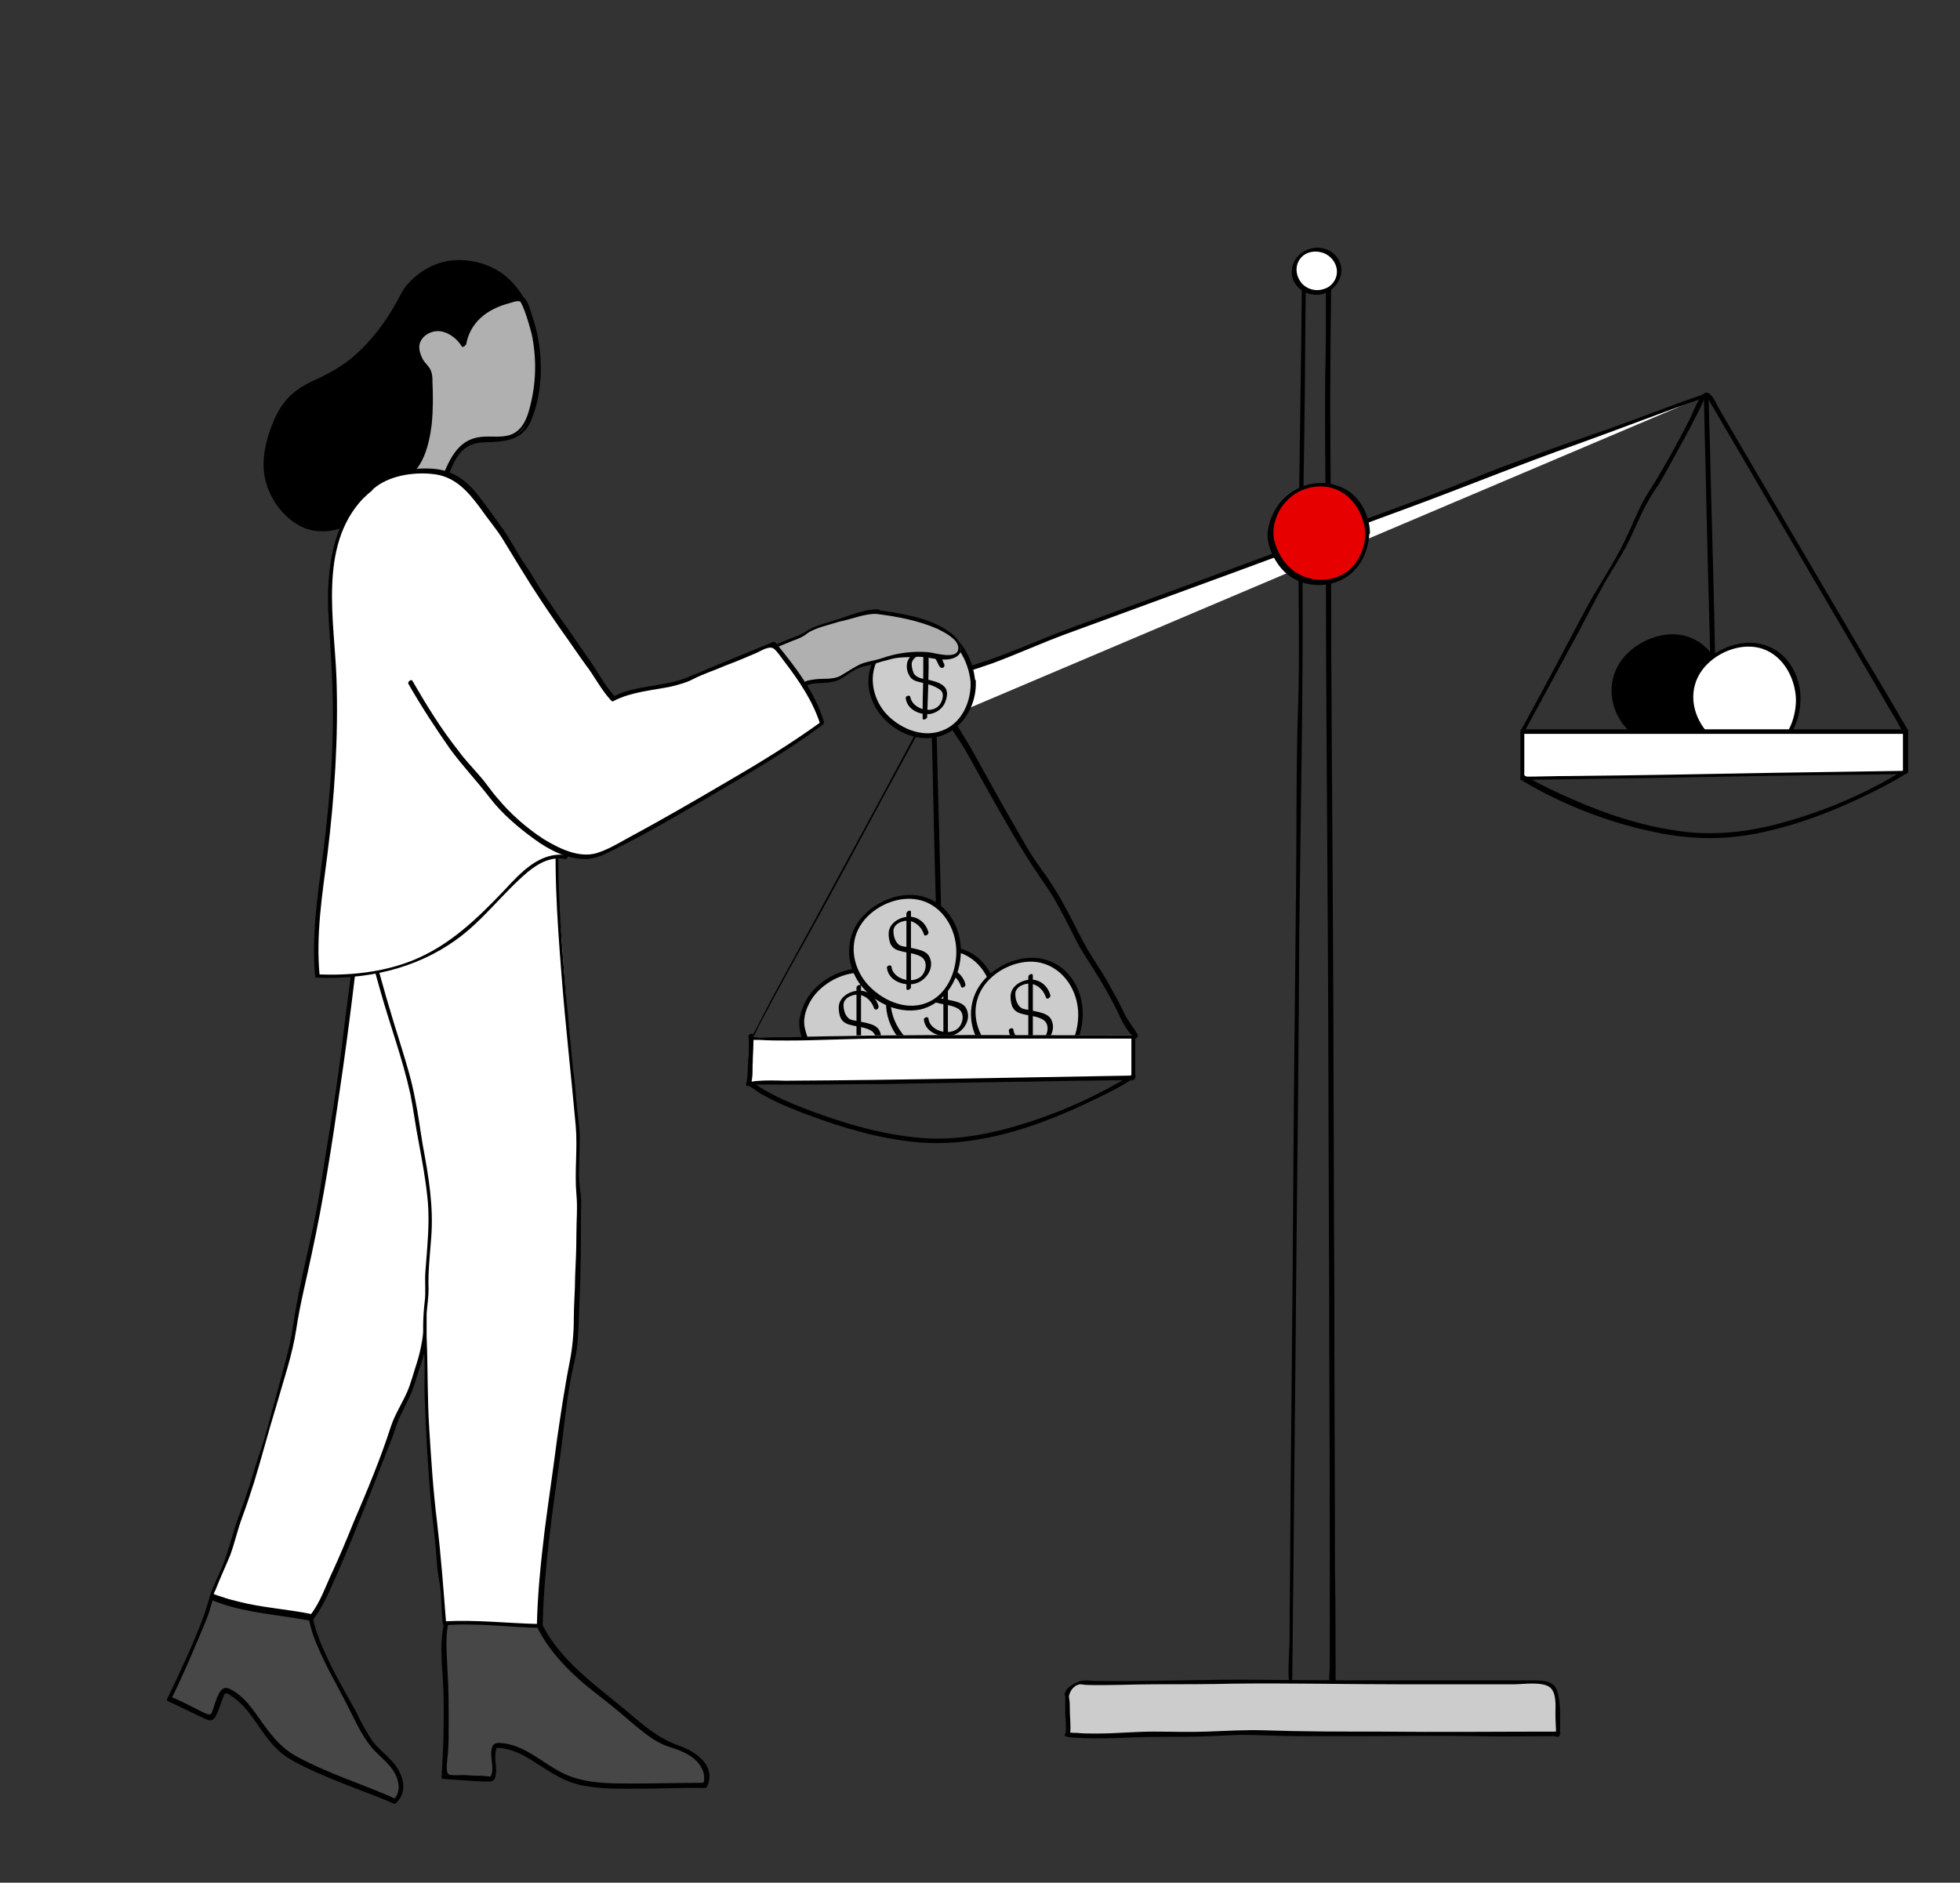 <?xml version="1.0" encoding="utf-8"?>
<!-- Generator: Adobe Illustrator 25.4.1, SVG Export Plug-In . SVG Version: 6.00 Build 0)  -->
<svg version="1.1" id="Layer_3" xmlns="http://www.w3.org/2000/svg" xmlns:xlink="http://www.w3.org/1999/xlink" x="0px" y="0px"
	 viewBox="0 0 302.3 290.4" style="enable-background:new 0 0 302.3 290.4;" xml:space="preserve">
<rect x="0" y="0" width="302.3" height="290.4" fill="#333333" stroke="none"/>
<style type="text/css">
	.st0{fill:#E60000;}
	.st1{fill:#FFFFFF;}
	.st2{fill:#CCCCCC;}
	.st3{fill:#757575;}
	.st4{fill:#2B2B2B;}
	.st5{fill:#B0B0B0;}
	.st6{fill:#474747;}
	.st7{fill:#0F0400;}
	.st8{fill:#8A8984;}
</style>
<g>
	<g>
		<g>
			<g>
				<g>
					<path d="M143.6,108.3c0.1,5.8,0.3,11.7,0.4,17.5c0.2,9.3,0.5,18.5,0.7,27.8c0.1,2.1,0.1,4.3,0.2,6.4c0,0.4,0.7,0.1,0.7-0.2
						c-0.1-5.8-0.3-11.7-0.4-17.5c-0.2-9.3-0.5-18.5-0.7-27.8c-0.1-2.1-0.1-4.3-0.2-6.4C144.3,107.6,143.6,107.9,143.6,108.3
						L143.6,108.3z"/>
				</g>
			</g>
			<g>
				<g>
					<path class="st2" d="M140.2,158.1c0,4.6-2.9,8.8-7.4,8.8s-8.6-4.4-9.1-8.8c0-4.4,3.8-7.8,8.3-8.3
						C136.8,149.2,140.2,153.5,140.2,158.1z"/>
					<g>
						<path d="M139.9,158.2c0,3.2-1.5,6.7-4.6,7.9c-3.4,1.3-7-0.5-9.1-3.2c-1-1.3-1.8-2.9-2.1-4.5c-0.3-1.6,0.4-3.3,1.3-4.6
							c1.9-2.6,5.6-4.3,8.7-3.6C137.8,151,139.8,154.7,139.9,158.2c0,0.4,0.7,0.1,0.7-0.2c0-3.5-1.9-7-5.4-8.2
							c-3.4-1.2-7.5,0.4-9.8,3c-1.1,1.2-1.8,2.8-2.1,4.4c-0.2,1.9,0.6,3.8,1.6,5.4c2.1,3.1,5.9,5.3,9.6,4.3c3.9-1.1,5.9-5.2,6-9
							C140.6,157.5,139.9,157.8,139.9,158.2z"/>
					</g>
				</g>
				<g>
					<g>
						<g>
							<path d="M135.5,155.2c-0.3-1.1-1.1-2-2.2-2.3c-1.5-0.4-3.6,0.5-3.9,2.1c-0.1,0.6,0,1.3,0.2,1.9c0.4,0.9,1.1,1.1,2,1.3
								c0.9,0.2,2,0.3,2.8,0.8c0.9,0.6,0.8,1.8,0.3,2.6c-1.1,1.8-4.7,1-4.9-1.1c-0.1-0.4-0.8-0.1-0.7,0.2c0.2,1.8,2.2,2.7,3.9,2.5
								c1.9-0.2,3.5-2.3,2.7-4.1c-0.3-0.8-1.2-1.1-2-1.3c-0.5-0.1-0.9-0.2-1.4-0.3c-0.5-0.1-1.1-0.1-1.5-0.5c-0.5-0.5-0.7-1.3-0.7-2
								c0-0.7,0.6-1.2,1.2-1.4c1.5-0.6,3,0.4,3.5,1.9C135,156,135.6,155.6,135.5,155.2L135.5,155.2z"/>
						</g>
					</g>
					<g>
						<g>
							<path d="M132.1,152.3c0,3.4,0,6.8,0,10.2c0,0.5,0,1,0,1.4c0,0.4,0.7,0.1,0.7-0.2c0-3.4,0-6.8,0-10.2c0-0.5,0-1,0-1.4
								C132.9,151.7,132.1,152,132.1,152.3L132.1,152.3z"/>
						</g>
					</g>
				</g>
			</g>
			<g>
				<g>
					<path class="st2" d="M153.6,154.7c0,4.6-2.9,8.8-7.4,8.8s-9.1-4.2-9.1-8.8s3.8-7.8,8.3-8.3
						C150.2,145.8,153.6,150.1,153.6,154.7z"/>
					<g>
						<path d="M153.2,154.8c0,3.2-1.5,6.7-4.6,7.9c-3.3,1.3-7.1-0.5-9.3-3.1c-2.2-2.7-2.7-6.4-0.6-9.3c1.9-2.6,5.6-4.2,8.7-3.5
							C151.1,147.6,153.2,151.3,153.2,154.8c0,0.4,0.7,0.1,0.7-0.2c0-3.5-2-7.1-5.5-8.2c-3.3-1.1-7.3,0.4-9.6,2.9
							c-2.6,2.8-2.8,6.8-0.8,10c2,3.1,6,5.2,9.7,4.4c4-1,6.2-5.1,6.2-9C153.9,154.1,153.2,154.4,153.2,154.8z"/>
					</g>
				</g>
				<g>
					<g>
						<g>
							<path d="M148.9,151.8c-0.3-1.1-1.1-2-2.2-2.3c-1.5-0.4-3.6,0.5-3.9,2.1c-0.1,0.6,0,1.3,0.2,1.9c0.4,0.9,1.1,1.1,2,1.3
								c0.9,0.2,2,0.3,2.8,0.8c0.9,0.6,0.8,1.8,0.3,2.6c-1.1,1.8-4.7,1-4.9-1.1c-0.1-0.4-0.8-0.1-0.7,0.2c0.2,1.8,2.2,2.7,3.9,2.5
								c1.9-0.2,3.5-2.3,2.7-4.1c-0.3-0.8-1.2-1.1-2-1.3c-0.5-0.1-0.9-0.2-1.4-0.3c-0.5-0.1-1.1-0.1-1.5-0.5c-0.5-0.5-0.7-1.3-0.7-2
								c0-0.7,0.6-1.2,1.2-1.4c1.5-0.6,3,0.4,3.5,1.9C148.3,152.6,149,152.2,148.9,151.8L148.9,151.8z"/>
						</g>
					</g>
					<g>
						<g>
							<path d="M145.5,148.9c0,3.4,0,6.8,0,10.2c0,0.5,0,1,0,1.4c0,0.4,0.7,0.1,0.7-0.2c0-3.4,0-6.8,0-10.2c0-0.5,0-1,0-1.4
								C146.2,148.3,145.5,148.6,145.5,148.9L145.5,148.9z"/>
						</g>
					</g>
				</g>
			</g>
			<g>
				<g>
					<path class="st2" d="M147.9,146.7c0,4.6-2.9,8.8-7.4,8.8s-9.1-4.2-9.1-8.8s3.8-7.8,8.3-8.3
						C144.5,137.8,147.9,142.1,147.9,146.7z"/>
					<g>
						<path d="M147.5,146.8c0,3.2-1.5,6.7-4.6,7.9c-3.3,1.3-7.1-0.5-9.3-3.1c-2.2-2.7-2.7-6.4-0.6-9.3c1.9-2.6,5.6-4.2,8.7-3.5
							C145.4,139.6,147.5,143.3,147.5,146.8c0,0.4,0.7,0.1,0.7-0.2c0-3.5-2-7.1-5.5-8.2c-3.3-1.1-7.3,0.4-9.6,2.9
							c-2.6,2.8-2.8,6.8-0.8,10c2,3.1,6,5.2,9.7,4.4c4-1,6.2-5.1,6.2-9C148.2,146.1,147.5,146.4,147.5,146.8z"/>
					</g>
				</g>
				<g>
					<g>
						<g>
							<path d="M143.2,143.8c-0.3-1.1-1.1-2-2.2-2.3c-1.5-0.4-3.6,0.5-3.9,2.1c-0.1,0.6,0,1.3,0.2,1.9c0.4,0.9,1.1,1.1,2,1.3
								c0.9,0.2,2,0.3,2.8,0.8c0.9,0.6,0.8,1.8,0.3,2.6c-1.1,1.8-4.7,1-4.9-1.1c-0.1-0.4-0.8-0.1-0.7,0.2c0.2,1.8,2.2,2.7,3.9,2.5
								c1.9-0.2,3.5-2.3,2.7-4.1c-0.3-0.8-1.2-1.1-2-1.3c-0.5-0.1-0.9-0.2-1.4-0.3c-0.5-0.1-1.1-0.1-1.5-0.5c-0.5-0.5-0.7-1.3-0.7-2
								c0-0.7,0.6-1.2,1.2-1.4c1.5-0.6,3,0.4,3.5,1.9C142.6,144.6,143.3,144.1,143.2,143.8L143.2,143.8z"/>
						</g>
					</g>
					<g>
						<g>
							<path d="M139.8,140.9c0,3.4,0,6.8,0,10.2c0,0.5,0,1,0,1.4c0,0.4,0.7,0.1,0.7-0.2c0-3.4,0-6.8,0-10.2c0-0.5,0-1,0-1.4
								C140.5,140.2,139.8,140.6,139.8,140.9L139.8,140.9z"/>
						</g>
					</g>
				</g>
			</g>
			<g>
				<g>
					<path class="st2" d="M166.7,156.4c0,4.6-2.9,8.8-7.4,8.8s-9.1-4.2-9.1-8.8c0-4.6,3.8-7.8,8.3-8.3
						C163.3,147.6,166.7,151.8,166.7,156.4z"/>
					<g>
						<path d="M166.3,156.5c0,3.2-1.5,6.7-4.6,7.9c-3.3,1.3-7.1-0.5-9.3-3.1c-2.2-2.7-2.7-6.4-0.6-9.3c1.9-2.6,5.6-4.2,8.7-3.5
							C164.2,149.4,166.3,153,166.3,156.5c0,0.4,0.7,0.1,0.7-0.2c0-3.5-2-7.1-5.5-8.2c-3.3-1.1-7.3,0.4-9.6,2.9
							c-2.6,2.8-2.8,6.8-0.8,10c2,3.1,6,5.2,9.7,4.4c4-1,6.2-5.1,6.2-9C167,155.9,166.3,156.2,166.3,156.5z"/>
					</g>
				</g>
				<g>
					<g>
						<g>
							<path d="M162,153.5c-0.3-1.1-1.1-2-2.2-2.3c-1.5-0.4-3.6,0.5-3.9,2.1c-0.1,0.6,0,1.3,0.2,1.9c0.4,0.9,1.1,1.1,2,1.3
								c0.9,0.2,2,0.3,2.8,0.8c0.9,0.6,0.8,1.8,0.3,2.6c-1.1,1.8-4.7,1-4.9-1.1c-0.1-0.4-0.8-0.1-0.7,0.2c0.2,1.8,2.2,2.7,3.9,2.5
								c1.9-0.2,3.5-2.3,2.7-4.1c-0.3-0.8-1.2-1.1-2-1.3c-0.5-0.1-0.9-0.2-1.4-0.3c-0.5-0.1-1.1-0.1-1.5-0.5c-0.5-0.5-0.7-1.3-0.7-2
								c0-0.7,0.6-1.2,1.2-1.4c1.5-0.6,3,0.4,3.5,1.9C161.4,154.3,162.1,153.9,162,153.5L162,153.5z"/>
						</g>
					</g>
					<g>
						<g>
							<path d="M158.6,150.7c0,3.4,0,6.8,0,10.2c0,0.5,0,1,0,1.4c0,0.4,0.7,0.1,0.7-0.2c0-3.4,0-6.8,0-10.2c0-0.5,0-1,0-1.4
								C159.3,150,158.6,150.3,158.6,150.7L158.6,150.7z"/>
						</g>
					</g>
				</g>
			</g>
			<g>
				<path class="st1" d="M115.8,159.8c0.1,0-0.1,7.4-0.4,7.3c-0.2-0.3,5.7-0.2,14.7-0.3c8.9-0.1,20.1-0.3,29.1-0.5
					c8.9-0.1,15.6-0.3,15.6-0.3v-6.3c0,0-6.6,0-15.3,0s-19.7,0-28.4,0C122.1,160.2,115.9,160.2,115.8,159.8z"/>
				<g>
					<path d="M115.5,160.1c0,0,0,0.9,0,1.1c0,0.8,0,1.5-0.1,2.3c0,0.7-0.1,1.5-0.1,2.2c0,0.3-0.1,0.6-0.1,0.9c0,0.6-0.2,0.3,0.2,0.2
						c0.1,0,0.2,0.1,0.3,0.1c0.5,1.3-0.6,0.2-0.1,0.4c0.1,0,0.4,0,0.5,0c0.6,0,1.1,0,1.7,0c1.7,0,3.4,0,5,0c4.8,0,9.5-0.1,14.3-0.1
						c9.7-0.2,19.5-0.3,29.2-0.5c2.8,0,5.6-0.1,8.4-0.1c0.2,0,0.4-0.2,0.4-0.4c0-2.1,0-4.2,0-6.3c0-0.2-0.1-0.2-0.3-0.2
						c-16.6,0-33.3-0.2-49.9,0.2c-2.1,0.1-4.1,0.1-6.2,0.1c-0.4,0-2.5,0.1-2.8-0.2C115.9,159.2,115.3,159.7,115.5,160.1
						c0.2,0.4,1.2,0.3,1.6,0.3c1.5,0.1,3,0.1,4.4,0.1c4.8,0,9.6-0.3,14.5-0.3c10,0,19.9,0,29.9,0c3,0,5.9,0,8.9,0
						c-0.1-0.1-0.2-0.1-0.3-0.2c0,2.1,0,4.2,0,6.3c0.1-0.1,0.3-0.3,0.4-0.4c-17.9,0.3-35.9,0.7-53.8,0.8c-0.4,0-6.4-0.3-6,0.7
						c0.1,0.2,0.2,0.2,0.3,0.1c0.9-0.2,0.6-3,0.7-3.6c0-1,0.1-2,0.1-3c0-0.3,0.1-1-0.1-1.3C115.9,159.2,115.2,159.7,115.5,160.1z"/>
				</g>
			</g>
			<g>
				<g>
					<path d="M115.7,166.9C115.7,166.9,115.7,166.9,115.7,166.9c-0.2,0.2-0.3,0.3-0.5,0.5c0.6,0.1,1.8,1.2,2.5,1.5
						c2.3,1.3,4.6,2.2,7,3.1c5.4,2,11.1,3.7,16.9,4.2c9.4,0.8,18.7-2.5,27-6.5c2.1-1,4.3-2.1,6.3-3.4c0.4-0.2,0.3-0.8-0.2-0.6
						c-5.2,3.2-10.9,5.8-16.7,7.6c-4.8,1.5-9.7,2.5-14.7,2.3c-5.9-0.3-11.8-1.9-17.3-3.9c-2.7-1-5.3-2-7.8-3.4
						c-0.7-0.4-1.3-0.8-1.9-1.2c-0.2-0.1-0.4-0.4-0.7-0.4c-0.3-0.1-0.6,0.3-0.5,0.5c0,0,0,0,0,0
						C115.1,167.7,115.8,167.3,115.7,166.9L115.7,166.9z"/>
				</g>
			</g>
			<g>
				<g>
					<path d="M115.5,159.8C115.4,159.8,115.4,159.8,115.5,159.8c-0.2,0.5,0.3,0.5,0.6,0.2c0.4-0.5,0.6-1.1,0.9-1.7
						c0.8-1.5,1.6-3,2.4-4.5c2.3-4.3,4.7-8.5,7-12.7c4.6-8.4,9.1-16.9,13.7-25.3c1-1.8,1.9-3.6,2.9-5.4c0.3-0.5,0.5-1,0.8-1.4
						c0.2-0.3,0.2-0.7,0.6-0.4c0.3,0.2,0.7-0.1,0.7-0.4c0,0,0,0,0,0c-0.1,0.2-0.2,0.3-0.3,0.5c-0.4,0.1-0.2-0.1-0.1,0.2
						c0.1,0.2,0.3,0.4,0.4,0.5c0.6,0.9,1,1.8,1.5,2.7c0.7,1.3,1.7,2.5,2.4,3.8c2.2,3.9,4.3,7.8,6.6,11.7c1.2,2.1,2.5,4.2,3.8,6.2
						c1.3,2,2.7,3.8,3.8,5.9c1,1.8,1.9,3.6,2.8,5.4c0.9,1.8,2.1,3.4,3.1,5.1c1.2,1.9,2.3,3.9,3.3,5.9c0.4,0.9,0.8,1.8,1.4,2.6
						c0.2,0.3,0.4,0.6,0.6,0.8c0,0,0.2,0.2,0.2,0.3c0.3,0.1-0.1,0.4,0.3-0.1c0.1-0.1,0.3-0.1,0.4-0.2c0,0,0,0,0,0
						c-0.3-0.1-0.8,0.5-0.3,0.7c0,0,0,0,0,0c0.1,0,0.4-0.1,0.4-0.2c0,0,0,0,0,0c0.1-0.1,0.1-0.2,0.1-0.3c-0.6-1.2-1.5-2.1-2.1-3.4
						c-0.8-1.7-1.7-3.3-2.6-4.9c-1.2-2.1-2.6-4-3.7-6.1c-1.1-2-2-4-3.1-5.9c-1-1.9-2.2-3.7-3.5-5.5c-1.5-2-2.7-4.2-3.9-6.3
						c-2.4-4.1-4.6-8.2-6.9-12.3c-1.1-1.8-2.2-3.6-3.2-5.4c-0.2-0.4-0.9-2.2-1.6-2c-0.2,0-0.4,0.3-0.3,0.5c0,0,0,0,0,0
						c0.2-0.1,0.4-0.3,0.7-0.4c-1.4-1.3-2.7,2.5-3.1,3.3c-2.2,4.1-4.4,8.2-6.6,12.3c-4.9,9-9.7,18-14.7,27c-1.2,2.2-2.4,4.4-3.5,6.6
						c-0.3,0.6-0.7,1.3-1,1.9c-0.1,0.2-0.3,0.4-0.3,0.6C115.6,159.6,115.4,159.9,115.5,159.8c0.2,0,0.4,0.1,0.6,0.2c0,0,0,0,0,0
						C116.3,159.4,115.6,159.4,115.5,159.8L115.5,159.8z"/>
				</g>
			</g>
		</g>
		<g>
			<g>
				<g>
					<path d="M262.8,61.1c0.1,5.8,0.3,11.7,0.4,17.5c0.2,9.3,0.5,18.5,0.7,27.8c0.1,2.1,0.1,4.3,0.2,6.4c0,0.4,0.7,0.1,0.7-0.2
						c-0.1-5.8-0.3-11.7-0.4-17.5c-0.2-9.3-0.5-18.5-0.7-27.8c-0.1-2.1-0.1-4.3-0.2-6.4C263.5,60.4,262.7,60.8,262.8,61.1
						L262.8,61.1z"/>
				</g>
			</g>
			<g>
				<g>
					<path d="M265.5,106.4c0,4.6-2.9,8.8-7.4,8.8c-4.6,0-9.1-4.2-9.1-8.8c0-4.6,3.8-7.8,8.3-8.3C262.1,97.6,265.5,101.9,265.5,106.4
						z"/>
					<g>
						<path d="M265.1,106.6c0,3.2-1.5,6.7-4.6,7.9c-3.3,1.3-7.1-0.5-9.3-3.1c-2.2-2.7-2.7-6.4-0.6-9.3c1.9-2.6,5.6-4.2,8.7-3.5
							C263,99.4,265.1,103,265.1,106.6c0,0.4,0.7,0.1,0.7-0.2c0-3.5-2-7.1-5.5-8.2c-3.3-1.1-7.3,0.4-9.6,2.9
							c-2.6,2.8-2.8,6.8-0.8,10c2,3.1,6,5.2,9.7,4.4c4-1,6.2-5.1,6.2-9C265.9,105.9,265.1,106.2,265.1,106.6z"/>
					</g>
				</g>
			</g>
			<g>
				<g>
					<path class="st1" d="M277.3,107.8c0,4.6-2.9,8.8-7.4,8.8s-9.1-4.2-9.1-8.8c0-4.6,3.8-7.8,8.3-8.3
						C273.9,98.9,277.3,103.2,277.3,107.8z"/>
					<g>
						<path d="M277,107.9c0,3.2-1.5,6.7-4.6,7.9c-3.3,1.3-7.1-0.5-9.3-3.1c-2.2-2.7-2.7-6.4-0.6-9.3c1.9-2.6,5.6-4.2,8.7-3.5
							C274.8,100.7,276.9,104.4,277,107.9c0,0.4,0.7,0.1,0.7-0.2c0-3.5-2-7.1-5.5-8.2c-3.3-1.1-7.3,0.4-9.6,2.9
							c-2.6,2.8-2.8,6.8-0.8,10c2,3.1,6,5.2,9.7,4.4c4-1,6.2-5.1,6.2-9C277.7,107.2,277,107.5,277,107.9z"/>
					</g>
				</g>
			</g>
			<g>
				<polygon class="st1" points="234.9,112.7 234.8,120 293.9,119 293.9,112.7 				"/>
				<g>
					<path d="M234.5,112.8c0,2.4,0,4.9,0,7.3c0,0.2,0.1,0.2,0.3,0.2c6.7-0.1,13.3-0.2,20-0.3c10.6-0.2,21.2-0.4,31.8-0.5
						c2.4,0,4.9-0.1,7.3-0.1c0.2,0,0.4-0.2,0.4-0.4c0-2.1,0-4.2,0-6.3c0-0.2-0.1-0.2-0.3-0.2c-6.6,0-13.3,0-19.9,0
						c-10.6,0-21.2,0-31.8,0c-2.4,0-4.9,0-7.3,0c-0.4,0-0.7,0.7-0.2,0.7c6.6,0,13.3,0,19.9,0c10.6,0,21.2,0,31.8,0
						c2.4,0,4.9,0,7.3,0c-0.1-0.1-0.2-0.1-0.3-0.2c0,2.1,0,4.2,0,6.3c0.1-0.1,0.3-0.3,0.4-0.4c-6.7,0.1-13.3,0.2-20,0.3
						c-10.6,0.2-21.2,0.4-31.8,0.5c-2.4,0-4.9,0.1-7.3,0.1c0.1,0.1,0.2,0.1,0.3,0.2c0-2.4,0-4.9,0-7.3
						C235.2,112.1,234.5,112.4,234.5,112.8z"/>
				</g>
			</g>
			<g>
				<g>
					<path d="M234.6,120.3c6.6,4,14.3,6.9,21.9,8.3c5.4,1,10.8,0.9,16.1-0.4c4.9-1.1,9.6-2.9,14.1-5c2.5-1.2,5-2.4,7.3-3.9
						c0.4-0.2,0.3-0.8-0.2-0.6c-5.8,3.6-12.3,6.4-18.9,8.2c-5.4,1.5-10.9,2.1-16.5,1.2c-5.4-0.8-10.6-2.5-15.6-4.7
						c-2.6-1.1-5.3-2.4-7.7-3.8C234.8,119.5,234.2,120.1,234.6,120.3L234.6,120.3z"/>
				</g>
			</g>
			<g>
				<g>
					<path d="M235.2,112.7c2.3-4.2,4.6-8.5,6.9-12.7c1.9-3.4,3.6-6.9,5.5-10.3c1-1.7,2.1-3.4,3.1-5.2c0.9-1.7,1.6-3.4,2.4-5.1
						c0.8-1.7,1.7-3.2,2.8-4.8c1-1.6,1.9-3.4,2.8-5c1.3-2.3,2.5-4.6,3.7-7c0.1-0.2,0.5-1.3,0.7-1.3c0.2-0.1,0.2,0.1,0.3,0.2
						c0.3,0.4,0.5,0.9,0.8,1.3c3.1,5.3,6.2,10.6,9.3,15.9c4.2,7.2,8.4,14.3,12.6,21.5c1.6,2.8,3.3,5.6,4.9,8.4
						c0.5,0.9,1.1,1.8,1.6,2.7c0.3,0.5,0.5,1.1,0.9,1.5c0,0.1,0.1,0.1,0.1,0.2c0.2,0.3,0.8-0.2,0.6-0.5c-2.1-3.6-4.2-7.2-6.4-10.8
						c-4.3-7.3-8.5-14.5-12.8-21.8c-3.3-5.7-6.7-11.4-10-17.1c-0.4-0.8-1.4-3.2-2.5-1.8c-0.8,1-1.3,2.4-1.8,3.5
						c-1.6,3.1-3.2,6.1-5,9.1c-1,1.7-2.1,3.2-2.9,5c-0.8,1.7-1.5,3.4-2.3,5c-1.8,3.7-4.2,7.1-6.1,10.7c-3.1,5.8-6.1,11.6-9.3,17.4
						c-0.2,0.3-0.4,0.7-0.5,1C234.3,113.1,235,113.1,235.2,112.7L235.2,112.7z"/>
				</g>
			</g>
		</g>
		<g>
			<g>
				<path d="M200.8,42.8c-0.1,13.7-0.4,27.3-0.5,41c-0.1,8.5,0.2,16.9-0.1,25.4c-0.3,9.1-0.2,18.3-0.3,27.4
					c-0.2,18.6-0.4,37.2-0.5,55.8c-0.1,15.1-0.3,30.3-0.4,45.4c0,4.9-0.1,9.8-0.1,14.6c0,2.2-0.3,4.6-0.1,6.9c0,0.1,0,0.2,0,0.3
					c0,0.2,0.1,0.2,0.3,0.2c2.2,0,4.3,0,6.5,0c0.2,0,0.4-0.2,0.4-0.4c0-5.7,0-11.5-0.1-17.2c0-14.1-0.1-28.3-0.1-42.4
					c-0.1-18.2-0.1-36.5-0.2-54.7c-0.1-19.7-0.3-39.4-0.3-59.1c0-9.9-0.2-19.9-0.1-29.8c0-3.9,0.1-7.9,0.1-11.8
					c0-1.6,0.1-5.4-2.4-4.9C201.4,39.8,200.9,41.6,200.8,42.8c0,0.4,0.7,0.1,0.7-0.2c0.1-1.2,1-3.4,2.3-1.9c0.5,0.6,0.7,1.5,0.7,2.2
					c0,1.1,0,2.1,0,3.2c0,3.9,0,7.9-0.1,11.8c-0.1,9.8,0.1,19.5,0.1,29.3c0,19.1,0.2,38.2,0.3,57.3c0.1,17.6,0.1,35.2,0.2,52.8
					c0,14.1,0.1,28.3,0.1,42.4c0,4.5,0,8.9,0,13.4c0,1.4,0,2.8,0,4.1c0,0.6-0.2,1.5,0,2.2c0,0.1,0,0.2,0,0.3
					c0.1-0.1,0.3-0.3,0.4-0.4c-2.2,0-4.3,0-6.5,0c0.1,0.1,0.2,0.1,0.3,0.2c0.1-5.9,0.1-11.7,0.2-17.6c0.1-14.4,0.3-28.8,0.4-43.2
					c0.2-18.4,0.4-36.9,0.5-55.3c0.2-17.9,0.6-35.9,0.5-53.8c0-8.4,0.2-16.7,0.3-25.1c0.1-6.8,0.1-13.6,0.2-20.4c0-0.5,0-1,0-1.5
					C201.6,42.2,200.8,42.5,200.8,42.8z"/>
			</g>
		</g>
		<g>
			<path class="st2" d="M240.2,267.6l0-1.8c-0.2-4.2,0.1-6.2-3-6.2c0,0-8.7,0-11.7,0c-3,0-7.1,0-11.8,0c-4.6,0.1-10-0.2-15.3,0
				c-5.4-0.2-11,0-15.3,0c-4.4,0-8.7,0-11.7,0.1c-3,0-4.8,0-4.8-0.1c-1.2,0.4-2.5,1.2-2.2,2.2c-0.2,0,0.4,5.8,0,5.9
				c0.3,0.1,5,0.5,11.8,0c3.2,0,7.4,0.2,12-0.1c4.4-0.4,9.4,0.1,14,0.1c4.6-0.1,9.5,0,13.9,0c4.5,0,8.7-0.1,12.1,0
				C235.5,267.6,240.2,267.6,240.2,267.6z"/>
			<g>
				<path d="M240.6,267.5c0-2.1,0.2-4.6-0.4-6.6c-0.5-1.6-2-1.7-3.5-1.7c-5.2,0-10.5,0-15.7,0c-8.9,0-17.8,0-26.7-0.1
					c-8.3-0.1-16.7,0.3-25,0.2c-1.1,0-2.2-0.3-3.2,0.2c-0.6,0.3-1.4,0.7-1.7,1.3c-0.1,0.2-0.2,0.4-0.2,0.6c0,0.3,0.1,0.1,0.1,0.3
					c0,0.8,0,1.7,0,2.5c0,0.6,0.1,1.3,0.1,1.9c0,0.3,0,0.5,0,0.8c0,0.4-0.2,0.5,0.1,0.3c-0.2,0.1-0.4,0.5-0.2,0.6
					c0.8,0.3,1.9,0.2,2.8,0.3c2.4,0.1,4.9,0,7.3-0.1c2.7-0.1,5.4-0.1,8-0.1c3,0,6-0.2,8.9-0.3c3.1,0,6.1,0.2,9.2,0.2
					c3.1,0,6.2,0,9.3,0c5.9,0,11.8-0.1,17.8,0c4.2,0.1,8.4,0,12.6,0c0.4,0,0.7-0.7,0.2-0.7c-9.2,0-18.4,0.1-27.6,0
					c-6,0-11.9,0-17.8-0.2c-3-0.1-5.9,0.1-8.9,0.2c-2.7,0.1-5.4,0-8.1,0c-3,0-5.9,0.3-8.9,0.3c-1,0-2,0-3-0.1c-0.3,0-0.9,0-1.2-0.1
					c-0.1,0.2-0.1,0.4-0.2,0.6c0.4-0.2,0.4-0.8,0.4-1.3c0-1-0.1-2.1-0.1-3.1c0-0.5,0-0.9-0.1-1.4c0-0.5-0.1-0.1,0-0.5
					c0.2-0.8,0.8-1.6,1.7-1.7c0.3,0,0.7,0.1,1,0.1c3.5,0.1,7-0.1,10.5-0.1c4.1,0,8.2,0,12.3-0.1c8.4-0.1,16.9,0.1,25.3,0.1
					c6,0,11.9,0,17.9,0c1.4,0,4.5-0.5,5.6,0.6c0.9,1,0.7,2.8,0.7,4c0,1,0.1,2.1,0.1,3.1C239.8,268.2,240.6,267.9,240.6,267.5z"/>
			</g>
		</g>
		<g>
			<path class="st1" d="M263.1,61L263.1,61c0,0-4.9,1.7-12.1,4.5c-7.6,2.7-17.6,6-28.9,10.7c-5.5,2.1-11.9,4.2-17.4,6.4
				c-5.9,2.2-11.7,4.3-17.1,6.3c-11.6,4.6-21.2,7.6-28.9,10.7c-7.3,3.4-12,4.3-12.1,4.5c0.5,0.3-3.4,3.7-3.4,3.7
				c-0.1,0.1,0,0.4,0.2,0.5c0,0,5.6,1.4,5.4,1.2"/>
			<g>
				<path d="M263.1,60.7c-5.9,2-11.8,4.4-17.7,6.4c-4.1,1.4-8.2,2.9-12.3,4.4c-4.6,1.7-9,3.6-13.6,5.3c-18.1,6.7-36.1,13.4-54.2,20
					c-4.3,1.6-8.5,3.5-12.8,5c-1.5,0.5-3,1-4.4,1.4c-0.5,0.1-1.3,0.2-1.7,0.6c-0.1,0.1-0.2,0.3,0,0.4c0.1,0-2.2,2.3-2.6,2.6
					c-0.4,0.4-1.4,1-0.7,1.6c0.6,0.5,2,0.5,2.7,0.7c0.9,0.2,2.1,0.7,3,0.6c0.2,0,0.5-0.3,0.4-0.5c0,0,0,0,0,0
					c-0.2-0.4-0.8,0-0.7,0.4c0,0,0,0,0,0c0.1-0.2,0.3-0.4,0.4-0.5c-0.8,0.1-2.2-0.5-3-0.7c-0.6-0.1-1.2-0.3-1.7-0.4
					c-0.2,0-0.4-0.1-0.5-0.1c-0.2-0.1-0.2,0.2-0.2,0c0.2-0.7,4.4-3.2,3.5-4.1c0,0.1,0,0.3,0,0.4c-0.2,0.2,0.3,0,0.4-0.1
					c0.5-0.1,0.9-0.3,1.4-0.4c1.4-0.4,2.9-0.9,4.3-1.4c3.8-1.4,7.5-3.1,11.3-4.5c8.4-3.1,16.7-6.1,25.1-9.2
					c9.3-3.4,18.5-6.9,27.8-10.3c8.7-3.2,17.2-6.7,26-9.8c6.7-2.4,13.3-5,20-7.3C263.5,61.2,263.6,60.5,263.1,60.7L263.1,60.7z"/>
			</g>
		</g>
		<g>
			<path class="st0" d="M210.9,82.3c-0.2,4.7-3.4,7.5-7.5,7.5c-4.4,0-7.2-3.8-7.5-7.5c0.2-3.9,3.4-7.5,7.5-7.5
				C207.6,74.6,210.8,77.9,210.9,82.3z"/>
			<g>
				<path d="M210.6,82.4c-0.2,2.9-1.6,5.6-4.4,6.6c-2.8,1-6,0.2-7.9-2.1c-0.9-1.1-1.5-2.4-1.8-3.7c-0.3-1.5,0.1-3,0.8-4.4
					c1.6-2.8,4.7-4.3,7.9-3.6C208.4,76,210.4,79.1,210.6,82.4c0,0.4,0.7,0.1,0.7-0.2c-0.1-3.2-1.9-6.3-5.1-7.3
					c-3.2-1.1-6.8,0.1-8.9,2.8c-1,1.3-1.6,2.8-1.8,4.5c-0.1,1.5,0.6,3.3,1.4,4.5c1.8,2.9,5.2,4.1,8.5,3.3c3.6-0.9,5.6-4.1,5.8-7.7
					C211.3,81.7,210.6,82,210.6,82.4z"/>
			</g>
		</g>
		<g>
			<ellipse class="st1" cx="203.1" cy="41.8" rx="3.5" ry="3.3"/>
			<g>
				<path d="M206.2,41.9c0,1.3-0.9,2.4-2.1,2.7c-1.2,0.4-2.6,0-3.4-1c-0.8-1-1-2.4-0.3-3.5c0.7-1.1,2-1.5,3.3-1.2
					C205.1,39.2,206.2,40.5,206.2,41.9c0,0.4,0.7,0.1,0.7-0.2c0-1.5-1.1-2.9-2.5-3.3c-1.5-0.5-3.2,0-4.3,1.2c-1,1.2-1.2,2.9-0.3,4.2
					c0.9,1.3,2.5,1.9,4,1.6c1.7-0.4,3-1.9,3.1-3.6C206.9,41.3,206.2,41.6,206.2,41.9z"/>
			</g>
		</g>
	</g>
	<g>
		<path d="M80.4,46.2c0,0-7.8,0.6-8.9,7c0,0-2.6-3.9-5.8-1.8c-3.2,2.1,0.1,5.6,0.4,6c0.3,0.4,1.7,17.2-5.5,16.3
			c-2-0.3-5.8,5.8-5.8,5.8s-2.3,2.8-6.6,1.8s-7.9-6.6-7.1-11.2c3-17,10.7-5.1,21.5-25.7c0,0,4.8-6.5,12.8-2.9c8,3.6,8,15.6,7.1,19.8
			c-0.9,4.2-1.7,6.6-5.9,6.6c-4.2,0-5.8,0.1-8,5.9"/>
		<g>
			<path d="M80.5,45.8c-4.3,0.3-8.5,3-9.3,7.4c0.2-0.1,0.4-0.2,0.7-0.3c-1.1-1.6-3.1-2.9-5.1-2.4c-2.9,0.8-3.3,3.6-1.8,5.9
				c0.3,0.5,0.7,0.8,0.9,1.4c0.2,0.6,0.1,1.3,0.2,1.9c0.1,2.2,0.1,4.4-0.2,6.6c-0.3,2.1-0.7,4.7-2.4,6.2c-0.8,0.8-1.7,0.8-2.7,0.8
				c-0.9,0-1.6,0.5-2.2,1.1c-1.6,1.4-2.7,3.3-4,5c-1.5,1.9-5.1,2.2-7.4,1.2c-3.4-1.5-5.8-5.5-5.8-9.2c0-2.8,1-6.2,2.5-8.5
				c2.1-3.3,6.3-4.1,9.3-6.2c2.4-1.7,4.4-3.8,6.1-6.2c1.3-1.8,2.3-3.6,3.4-5.5c0.3-0.5,0.6-0.9,1.1-1.3c4.9-4.6,12.7-3.2,16.1,2.4
				c2.8,4.4,3.3,10.6,2.2,15.7c-0.3,1.5-0.7,3.2-1.6,4.4c-1.1,1.3-2.7,1.4-4.3,1.5c-2.2,0-4.3,0.3-5.8,2.1c-0.9,1.2-1.5,2.7-2.1,4.1
				c-0.2,0.5,0.6,0.3,0.7-0.1c0.6-1.6,1.3-3.6,2.8-4.7c1.1-0.8,2.4-0.9,3.7-0.9c2.8-0.1,5.2-0.5,6.4-3.3c2-4.7,1.9-10.7,0.4-15.5
				c-0.9-2.8-2.4-5.4-4.8-7.2c-2.7-1.9-6.4-2.6-9.5-1.7c-2,0.6-3.8,1.8-5.2,3.4c-0.8,0.9-1.2,2-1.8,3c-1.1,1.9-2.3,3.7-3.8,5.4
				c-1.8,2.1-3.9,3.9-6.4,5.2c-1.6,0.9-3.4,1.5-4.9,2.6c-1.7,1.2-2.8,2.8-3.6,4.6c-1.2,2.8-2.1,6.2-1.4,9.2c0.7,3.2,3.1,6.4,6.2,7.6
				c2.5,0.9,5.8,0.5,7.7-1.5c1.2-1.3,2-2.9,3.3-4.3c0.5-0.5,1-1,1.6-1.4c0.5-0.3,0.9-0.2,1.5-0.2c0.9,0,1.7-0.3,2.4-0.8
				c1.6-1.2,2.3-3.4,2.7-5.3c0.5-2.3,0.6-4.6,0.6-6.9c0-1.1,0.2-2.7-0.3-3.8c-0.5-1-1.4-1.7-1.7-2.9c-0.6-2.6,2.5-3.8,4.5-2.7
				c0.8,0.4,1.5,1.1,2,1.8c0.2,0.3,0.6-0.1,0.7-0.3c0.7-4,4.5-6.4,8.4-6.7C80.7,46.5,81,45.8,80.5,45.8L80.5,45.8z"/>
		</g>
	</g>
	<g>
		<path class="st5" d="M60.6,73.6c7.2,0.9,5.8-15.9,5.5-16.3c-0.3-0.4-3.6-3.9-0.4-6c3.2-2.1,5.8,1.8,5.8,1.8c1-6.5,8.9-7,8.9-7
			l0.2,0.1c2.8,5,2.6,11.9,1.9,14.9c-0.9,4.2-1.7,6.6-5.9,6.6c-4.2,0-5.8,0.1-8,5.9"/>
		<g>
			<path d="M60.4,73.9c4.6,0.5,5.8-5.2,6.2-8.6c0.2-2.1,0.2-4.3,0.1-6.4c0-0.5,0-1.1-0.2-1.6c-0.2-0.7-0.9-1.2-1.3-1.9
				c-0.4-0.8-0.8-1.9-0.3-2.8c0.6-1.2,2.2-1.8,3.5-1.4c1.1,0.3,2.2,1.2,2.8,2.2c0.2,0.3,0.6-0.1,0.7-0.3c0.6-3.3,3.1-5.3,6.2-6.2
				c0.5-0.1,1.6-0.6,2.1-0.4c0.2,0.1,0.7,1.4,0.8,1.7c0.4,1.1,0.7,2.2,1,3.3c0.8,3.8,0.7,7.7-0.3,11.4c-0.4,1.6-1.1,3.4-2.8,4.1
				c-1.5,0.6-3.2,0.2-4.8,0.4c-3.4,0.4-4.7,3.3-5.9,6.2c-0.2,0.5,0.6,0.3,0.7-0.1c0.7-1.8,1.5-4.2,3.4-5.1c1.5-0.7,3.2-0.4,4.8-0.5
				c3.7-0.3,4.8-3.4,5.6-6.6c0.9-3.9,0.7-8.2-0.5-12c-0.3-1-0.6-2.7-1.4-3.4c-0.2-0.2-0.3-0.2-0.5-0.3c-0.7-0.1-1.7,0.3-2.4,0.5
				c-3.4,1-6.2,3.3-6.8,6.9c0.2-0.1,0.4-0.2,0.7-0.3c-1.2-1.8-3.4-3.1-5.5-2.2c-3,1.3-2.5,4.2-0.8,6.4c0.8,1,0.6,2.5,0.6,3.7
				c0.1,2.5-0.1,5-0.6,7.4c-0.5,2.4-1.7,5.4-4.7,5.1C60.4,73.2,60,73.9,60.4,73.9L60.4,73.9z"/>
		</g>
	</g>
	<g>
		<g>
			<g>
				<path class="st2" d="M150.1,105.1c0.3,4.3-2.7,8.4-7.1,8.4s-8.7-4-8.7-8.4c0-4.4,3.7-7.4,7.9-7.9
					C146.5,96.4,149.7,100.8,150.1,105.1z"/>
				<g>
					<path d="M149.7,105.2c0.1,3.1-1.4,6.4-4.4,7.5c-3.1,1.2-6.7-0.4-8.8-2.8c-2-2.4-2.6-5.9-0.9-8.6c1.6-2.5,5.1-4.2,8.1-3.8
						C147.3,98,149.4,101.9,149.7,105.2c0,0.4,0.7,0.1,0.7-0.2c-0.3-3.3-2.2-7.1-5.6-8c-1.6-0.5-3.5-0.1-5,0.5
						c-1.6,0.6-3,1.5-4.1,2.8c-2.3,2.7-2.3,6.5-0.3,9.4c2,2.9,5.8,4.9,9.4,3.9c3.7-1,5.9-4.9,5.7-8.6
						C150.4,104.5,149.7,104.9,149.7,105.2z"/>
				</g>
			</g>
			<g>
				<g>
					<g>
						<path d="M145.1,102.3c0.1,0,0.3,0,0.4,0c0,0,0,0,0,0c0,0,0,0,0-0.1c0-0.1-0.1-0.2-0.1-0.3c-0.1-0.3-0.3-0.5-0.4-0.7
							c-0.4-0.5-0.9-1-1.5-1.1c-1.4-0.2-3.3,0.7-3.6,2.2c-0.1,0.6,0,1.3,0.3,1.8c0.4,0.9,1.2,1,2,1.2c0.9,0.2,2,0.5,2.8,1.1
							c0.7,0.5,0.4,1.6,0,2.2c-1.1,1.7-4.3,0.8-4.6-1.1c-0.1-0.4-0.8-0.1-0.7,0.2c0.2,1.8,2.3,2.7,3.9,2.4c0.9-0.2,1.7-0.8,2.1-1.6
							c0.3-0.7,0.6-1.7,0.1-2.4c-0.5-0.7-1.6-1-2.4-1.2c-0.9-0.2-2-0.2-2.5-1.1c-0.2-0.5-0.4-1.3-0.2-1.8c0.4-0.8,1.4-1.2,2.2-1.2
							c0.8,0,1.4,0.7,1.7,1.4c0.2,0.4,0.4,1.1,1,0.7C145.8,102.4,145.5,102,145.1,102.3L145.1,102.3z"/>
					</g>
				</g>
				<g>
					<path class="st1" d="M142.7,99.5c0.4-0.1,0,11.2,0,11.2"/>
					<g>
						<path d="M142.6,99.8c-0.3,0-0.1-0.2-0.2,0c0,0.1,0,0.2,0,0.3c0,0.3,0,0.6,0,0.9c0,0.9,0,1.8,0,2.7c0,1.9-0.1,3.9-0.1,5.8
							c0,0.4,0,0.9,0,1.3c0,0.4,0.7,0.1,0.7-0.2c0.1-3.3,0.3-6.7,0.2-10.1c0-0.3,0.1-1.3-0.4-1.3C142.4,99.2,142.1,99.9,142.6,99.8
							L142.6,99.8z"/>
					</g>
				</g>
			</g>
		</g>
		<g>
			<path class="st6" d="M47.7,244.1c-0.1,2.9,0,6.2,1.4,9c1,2.8,2.6,5.7,4.2,8.4c1.3,2.2,3.3,7,5.2,8.7c1.1,1,2.3,2,3,3.4
				c0.7,1.4,0.6,3.2-0.5,4.2c-3.1-1.4-14-5.2-17.1-7.7c-4.4-3.5-4.5-7.5-9-9.5c-0.8-0.3-1.7,4.7-2.5,4.3c-2-0.9-3.9-1.9-6.3-3
				c1.2-2.5,2.3-4.8,3.3-7.2c0.9-2.4,2.3-5.1,3-7.8c0.6-2.6,2.3-5.7,4.8-7.9c2.3-1.9,5.3-1.6,7.5-0.1
				C46.9,240.5,48,241.2,47.7,244.1"/>
			<g>
				<path d="M47.3,244.2c-0.1,3.3,0.2,6.3,1.5,9.3c1.3,3.2,3,6.1,4.6,9.2c1.2,2.3,2.2,4.7,3.8,6.7c0.9,1.1,2.1,2,3,3.1
					c1.1,1.3,2,3.6,0.5,5.1c0.1,0,0.3-0.1,0.4-0.1c-5.1-2.3-10.5-3.9-15.4-6.6c-3.1-1.7-4.7-4.5-6.7-7.2c-1-1.3-2.1-2.5-3.6-3.2
					c-0.7-0.3-1.1-0.1-1.5,0.5c-0.3,0.5-0.5,1-0.7,1.6c-0.2,0.5-0.4,1.5-0.7,1.8c-0.4,0.3-2.1-0.8-2.6-1c-1.2-0.6-2.4-1.2-3.6-1.7
					c0,0.1,0,0.2,0.1,0.4c1.6-3.2,3-6.5,4.4-9.8c0.6-1.5,1.3-2.9,1.7-4.5c0.5-1.6,0.9-3.1,1.7-4.5c1.7-3.1,4.5-6.1,8.4-4.9
					c1.4,0.4,2.7,1.4,3.7,2.5C47.4,241.7,47.5,242.9,47.3,244.2c0,0.4,0.7,0.1,0.7-0.2c0.1-1.3,0-2.5-0.8-3.5
					c-0.9-1.1-2.2-2.1-3.4-2.6c-3-1.3-5.8-0.2-7.9,2.2c-1.2,1.3-2.2,2.8-2.9,4.5c-0.7,1.6-1.1,3.4-1.7,5c-1.6,4.2-3.5,8.3-5.5,12.4
					c-0.1,0.1-0.1,0.3,0.1,0.4c2,0.9,3.9,1.9,5.9,2.8c0.7,0.3,1.1,0.2,1.5-0.5c0.5-1,0.8-2.1,1.2-3.1c0.1-0.3,0.2-0.4,0.4-0.4
					c0.3,0,0.9,0.5,1.1,0.6c0.8,0.6,1.5,1.3,2.1,2c2.1,2.6,3.5,5.6,6.4,7.4c2.5,1.5,5.2,2.6,7.9,3.7c2.7,1.1,5.6,2.1,8.3,3.3
					c0.1,0.1,0.3,0,0.4-0.1c2-1.9,1-4.7-0.7-6.5c-1-1.1-2.1-1.9-3-3.1c-0.9-1.4-1.7-2.8-2.4-4.3c-1.6-3-3.4-5.9-4.8-9.1
					c-0.8-1.7-1.5-3.5-1.9-5.3c-0.4-1.9-0.4-3.8-0.3-5.7C48.1,243.6,47.4,243.9,47.3,244.2L47.3,244.2z"/>
			</g>
		</g>
		<g>
			<path class="st1" d="M55.8,140.1c-0.9,7.6-1.8,15-2.8,22.2c-0.8,7.2-2.2,14-3.3,21.3c-0.5,3.6-1.3,7-2,10.4
				c-0.9,3.2-1.7,7.1-2.2,10.4c-0.4,3.4-1.9,6.9-2.5,10.4c-1.2,3.4-1.8,7.2-3,10.3c-1,3.6-2.1,6.9-3.4,10.5
				c-0.8,3.8-2.8,7.4-3.9,10.6c1.1,0.5,3.5,1.4,6.5,1.8c3,0.5,6.3,0.9,9,1.5c1.7-2,2.6-5,4.1-7.9c1.6-3.6,2.8-6.9,4.3-10.2
				c1.2-3.7,2.7-7.2,4-10.5c0.7-3,3.1-6,3.5-8.5c0.4-1.2,1.9-5.1,1.9-9.1c1.1-3.6,0.9-8.1,1.6-10.9c0.7-2.8,1.7-4.9,2.9-7.2
				c1.6-2.1,2.1-4.4,3-7.2c0.5-2.4,0.6-5.3,0.9-8.1c0.6-3,0.3-5.6-0.5-8.2c-0.4-4.3-0.9-9.1-2.1-12.9c-1.2-4.1-3-8-5.9-11.2
				c-1.2-1.3-2.7-2.6-4.5-3c-1.8-0.4-3.9,0.1-4.9,1.6c-1.2,1.9-0.4,4.4,0.5,6.5"/>
			<g>
				<path d="M55.4,140.2c-0.9,7.4-1.9,14.8-2.8,22.2c-0.9,7.2-2.2,14.4-3.3,21.5c-1.1,6.9-3.1,13.6-4.1,20.6
					c-0.5,3.5-1.6,7-2.5,10.4c-0.9,3.2-1.7,6.6-2.8,9.7c-0.6,1.8-1.1,3.6-1.7,5.4c-0.6,1.9-1.4,3.8-2,5.7c-0.6,2-1.1,3.9-1.9,5.9
					c-0.7,1.6-1.4,3.1-2,4.8c0,0.1,0,0.2,0.1,0.3c4.9,2.1,10.3,2.3,15.5,3.3c0.2,0,0.3-0.1,0.4-0.2c1.4-1.8,2.3-3.9,3.2-5.9
					c1.1-2.4,2.1-4.9,3.1-7.3c2-4.9,3.9-9.7,5.8-14.6c0.4-1,0.7-2.1,1.1-3.1c0.5-1.1,1.1-2.2,1.6-3.3c0.7-1.4,1.1-3,1.6-4.5
					c0.7-2,1.2-4.1,1.4-6.2c0.2-2.4,0.8-4.8,1-7.2c0.2-2.3,0.4-4.5,1.1-6.7c0.7-2.2,1.6-4.4,2.9-6.3c2.5-4,3-8.8,3.4-13.4
					c0.2-2.5,0.6-4.8,0.2-7.3c-0.2-1.2-0.6-2.4-0.7-3.7c-0.1-1.3-0.3-2.6-0.4-3.9c-0.6-4.5-1.6-9.1-3.6-13.2c-1.7-3.6-5-8.9-9.5-9.1
					c-1.7-0.1-3.5,0.7-4.4,2.2c-1.2,2.1-0.3,4.5,0.5,6.5c0.2,0.4,0.8,0,0.7-0.4c-0.9-2.1-2-5.3,0.3-7c2-1.4,4.5-0.5,6.3,0.8
					c3.4,2.6,5.6,6.9,6.9,10.9c1.4,4.2,2,8.5,2.5,12.9c0.2,2.2,0.9,4.3,0.9,6.5c0,2.4-0.4,4.8-0.6,7.2c-0.2,2.4-0.6,4.5-1.4,6.7
					c-0.7,2.1-1.8,3.9-2.8,5.9c-0.9,1.8-1.6,3.7-2.2,5.6c-0.5,1.8-0.6,3.6-0.8,5.4c-0.1,1.2-0.2,2.3-0.4,3.5
					c-0.1,0.9-0.4,1.8-0.5,2.7c-0.2,2.3-0.5,4.5-1.2,6.7c-0.5,1.5-0.9,3.1-1.5,4.5c-0.8,1.8-1.9,3.5-2.5,5.3c-1.6,5-3.7,10-5.8,14.9
					c-1,2.5-2.1,5.1-3.2,7.5c-1.1,2.3-1.9,4.8-3.5,6.8c0.1-0.1,0.3-0.1,0.4-0.2c-3.8-0.8-7.8-1-11.6-2c-0.8-0.2-1.6-0.4-2.4-0.7
					c-0.3-0.1-0.7-0.2-0.9-0.3c-0.1,0-0.3-0.1-0.3-0.1c-0.1-0.1,0.3-0.7,0.3-0.8c0.7-1.8,1.5-3.5,2.2-5.2c0.7-1.9,1.1-3.8,1.8-5.7
					c0.7-1.9,1.3-3.7,1.9-5.6c1.2-3.9,2.2-7.8,3.4-11.7c1.1-3.9,2.5-7.9,3.1-11.9c0.6-4,1.6-7.8,2.4-11.7c1.8-8.3,3.1-16.7,4.3-25.1
					c1.4-9.4,2.5-18.8,3.6-28.3C56.2,139.6,55.5,139.9,55.4,140.2L55.4,140.2z"/>
			</g>
		</g>
		<g>
			<path class="st6" d="M82.2,248.2c2,6.3,7.2,10.6,12.4,14.6c2.2,1.7,6,5.4,8.6,6.3c1.5,0.5,3.1,1,4.3,2c1.2,1,1.9,2.8,1.2,4.3
				c-3.6-0.1-15.7,0.6-19.7-0.6c-5.7-1.7-7.4-5.5-12.5-5.6c-0.9,0,0.2,5.2-0.6,5.2c-2.3-0.1-4.6-0.2-7.3-0.4
				c0.4-5.9,0.4-10.7,0.1-17.1c-0.2-3.3-0.4-6.9,1.5-9.6c1.6-2.3,4.5-3.6,7.2-3.1S81.4,245.5,82.2,248.2"/>
			<g>
				<path d="M81.8,248.4c1.4,4.4,4.4,7.9,7.8,10.9c1.6,1.4,3.4,2.7,5.1,4.1c1.6,1.3,3.1,2.7,4.7,3.9c0.8,0.6,1.6,1.2,2.5,1.6
					c0.9,0.5,1.9,0.7,2.9,1.1c1.2,0.5,2.3,1.1,3.1,2.2c0.4,0.6,0.7,1.2,0.7,1.9c0,0.7,0.1,0.9-0.5,0.9c-3.3,0-6.7,0.1-10,0.1
					c-3.4,0-7.1,0.1-10.4-1.2c-3.5-1.4-6.2-4.5-10-5c-1-0.1-1.7-0.2-1.9,1c-0.2,1.2,0.4,2.7,0,3.8c-0.1,0.4-0.1,0.3-0.6,0.3
					c-0.6-0.1-1.2-0.1-1.9-0.1c-0.6,0-1.3-0.1-1.9-0.1c-0.5,0-1.8,0.1-2.2-0.1c-0.6-0.4-0.1-2.8-0.1-3.5c0.1-1.3,0.1-2.7,0.1-4
					c0-3,0-5.9-0.2-8.9c-0.1-2.8-0.5-5.9,0.7-8.6c1.2-2.9,4.2-4.6,7.3-4.2C79.5,244.8,81.1,245.9,81.8,248.4c0.1,0.4,0.8,0,0.7-0.4
					c-0.9-2.9-3.2-4.2-6.2-4.2c-3.3,0-6.3,2.2-7.4,5.3c-1.4,3.7-0.6,8.1-0.5,12c0.1,4.4,0,8.7-0.3,13.1c0,0.1,0.1,0.2,0.2,0.2
					c2.3,0.1,4.7,0.4,7.1,0.4c0.8,0,1-0.4,1.1-1.2c0.1-1.2-0.3-2.5,0-3.6c0.1-0.5-0.1-0.3,0.4-0.4c0.4,0,0.9,0.1,1.3,0.2
					c0.9,0.2,1.8,0.6,2.6,1c3,1.7,5.5,3.9,9,4.6c3,0.6,6.1,0.5,9.2,0.5c3.2,0,6.5-0.2,9.7-0.1c0.1,0,0.3-0.1,0.4-0.3
					c1.4-3.4-2.1-5.5-4.8-6.4c-3-1.1-5.4-3.3-7.8-5.3c-5.5-4.6-11.5-8.6-13.9-15.7C82.4,247.6,81.7,248,81.8,248.4L81.8,248.4z"/>
			</g>
		</g>
		<g>
			<path class="st1" d="M86.4,123.7c-0.5,5.9-0.5,11.8-0.1,17.7c0.6,5.6,0.8,12.1,1.5,17.7c0.1,3.3,0.4,5.3,0.8,8.9
				c0.1,2.9,0.8,6.5,0.6,8.9c0.2,2.4-0.5,4.6,0.2,7.8c0,2.8-0.1,4.9,0,7.8c-0.3,3.4-0.1,6.8-0.4,10c0.1,3.6-0.3,6.6-1.2,9.6
				c-0.5,3.3-1,6.4-1.4,9.6c-0.4,3.2-0.8,6-1.4,9.6c-0.3,3.2-0.7,6.5-1.1,9.7c-0.4,3.4-0.5,6.6-0.6,9.9c-6.8-0.1-7.9-0.9-14.7-0.4
				c-0.3-3-0.1-5.9-0.8-8.7c-0.1-2.9-0.5-5.9-0.8-8.4c-0.4-3.2-0.5-5.8-0.7-8.2c-0.2-3-0.4-5.6-0.4-8.1c-0.2-2.4,0-5.6-0.1-8.2
				c-0.3-2.9-0.3-6.2,0.2-8.9c-0.3-4.2,0.5-8,0.5-12.1c-0.1-5.6-1.7-11.8-2.4-16.9c-0.9-5.6-3-11.1-4.6-16.6
				c-1.6-5.5-3.1-11.1-4-16.8c-0.5-3.1-0.8-6.4,0-9.5c0.8-3.1,3-6,6.1-6.8c1.8-0.5,3.6-0.3,5.4,0c6.3,0.8,12.7,1.8,18.9,3"/>
			<g>
				<path d="M86,123.8c-0.7,8.9-0.1,17.7,0.6,26.5c0.6,7.8,1.5,15.6,2.2,23.4c0.3,3.5-0.2,7,0.1,10.5c0.2,2,0,4.1,0,6.2
					c0,2.2-0.1,4.4-0.2,6.6c0,2.1-0.2,4.2-0.2,6.4c0,2.2-0.2,4.4-0.6,6.5c-0.8,4-1.4,8.1-2,12.2c-0.6,4.7-1.3,9.3-1.9,14
					c-0.6,5-1.1,9.8-1.2,14.8c0.1-0.1,0.3-0.3,0.4-0.4c-4.9-0.1-9.8-0.7-14.7-0.4c0.1,0.1,0.2,0.1,0.3,0.2
					c-0.4-5.2-0.8-10.4-1.4-15.6c-0.6-4.8-0.9-9.6-1.2-14.4c-0.3-4.7-0.2-9.4-0.4-14.1c0-1.2,0-2.4,0-3.6c0.1-1.3,0.3-2.5,0.3-3.7
					c-0.1-2.6,0.2-5.3,0.4-7.9c0.4-4.9-0.4-9.6-1.3-14.4c-0.4-2.4-0.7-4.8-1.2-7.2c-0.5-2.7-1.3-5.3-2.1-7.9
					c-1.6-5.1-3.1-10.1-4.4-15.3c-1.3-5.1-2.8-10.6-2.3-15.9c0.3-2.8,1.3-5.5,3.5-7.4c2.4-2.1,5.5-1.8,8.4-1.4
					c6.2,0.8,12.3,1.8,18.5,2.9C86.1,124.5,86.5,123.8,86,123.8c-5.6-1.1-11.2-2-16.9-2.8c-2.5-0.3-5.1-0.9-7.5-0.2
					c-1.7,0.5-3.2,1.5-4.3,2.9c-3,3.6-3,8.5-2.3,13c0.8,5.4,2.1,10.7,3.6,15.9c1.5,5.4,3.5,10.7,4.7,16.2c0.5,2.5,0.8,5,1.3,7.5
					c0.5,2.7,1,5.4,1.3,8.2c0.3,2.6,0.2,5.2,0,7.9c-0.1,1.3-0.2,2.6-0.3,3.9c-0.1,1.5,0.1,3-0.1,4.5c-0.3,2.5-0.3,5-0.1,7.5
					c0.2,2.4,0,4.9,0.1,7.3c0.2,5.5,0.5,11.1,1,16.5c0.3,3.1,0.7,6.1,0.9,9.2c0.1,1.5,0.5,3,0.6,4.6c0.1,1.5,0.1,3.1,0.3,4.6
					c0,0.1,0.1,0.2,0.3,0.2c4.9-0.4,9.8,0.3,14.7,0.4c0.2,0,0.4-0.2,0.4-0.4c0.2-8.8,1.5-17.5,2.7-26.1c0.6-4.1,0.9-8.2,1.7-12.3
					c0.4-1.9,0.9-3.7,1-5.6c0.2-2.1,0.2-4.3,0.3-6.4c0.2-4.3,0.2-8.6,0.2-12.9c0-0.9,0.1-1.9,0-2.8c-0.1-1.1-0.3-2.1-0.3-3.2
					c0-1.7,0.1-3.4,0.1-5.1c0.1-1.8-0.2-3.6-0.4-5.4c-0.2-2-0.3-4-0.6-5.9c-0.4-3.8-0.7-7.7-1.1-11.5c-0.8-9.9-1.7-19.8-0.8-29.7
					C86.8,123.1,86.1,123.4,86,123.8L86,123.8z"/>
			</g>
		</g>
		<g>
			<path class="st1" d="M87.2,132.2c-9.7-1.6-11.8,19.5-38.3,18.4c-1.2-13.1,4.6-25.4,2.1-54.1c-1.1-13.4,3.3-20.1,8.5-22.4
				c1.6-0.7,5.5,0.8,6.9,1.8c0.9,0.7,1.4,1.7,1.8,2.7c1.7,3.8,3.4,7.5,5,11.3c1.5,3.4,3.5,8.1,5,11.3c1.9,3.9,3.5,7.8,4.6,11.7
				c1,2.7,1.4,5.5,1.8,8.4c0.4,2.9,0.5,5.8,0.4,8.6"/>
			<g>
				<path d="M87.4,131.9c-4.1-0.6-7.1,2.7-9.6,5.4c-4.2,4.4-8.5,8.6-14.3,10.9c-4.6,1.8-9.6,2.3-14.5,2.1c0.1,0.1,0.2,0.1,0.3,0.2
					c-0.6-6.3,0.4-12.5,1.2-18.7c1.1-9,1.7-18,1.4-27.1c-0.3-8.9-2.8-20.4,4-27.7c1-1,2.2-2,3.5-2.6c1.9-0.8,4.8,0.5,6.4,1.5
					c1.1,0.7,1.6,1.7,2.1,2.9c0.7,1.5,1.3,3,2,4.5c1.3,2.8,2.5,5.7,3.8,8.5c2.5,5.8,5.4,11.5,7.6,17.4c2.5,6.7,3.7,13.7,3.5,20.9
					c0,0.4,0.7,0.1,0.7-0.2c0.2-6.4-0.7-12.8-2.7-18.9c-1.9-5.8-4.8-11.3-7.2-16.9c-1.2-2.8-2.5-5.6-3.7-8.4
					c-1.3-2.8-2.3-5.9-3.9-8.6c-1.1-1.8-3.2-2.7-5.2-3.2c-1.7-0.5-3-0.3-4.6,0.6c-7.1,4.2-8,13.8-7.5,21.2
					c0.4,6.1,0.8,12.1,0.6,18.1c-0.1,4.7-0.5,9.3-1,13.9c-0.8,7.6-2.4,15.2-1.7,22.9c0,0.2,0.1,0.2,0.3,0.2
					c7.6,0.3,15.1-1.3,21.4-5.8c4.2-3,7.2-7.2,11.1-10.5c1.7-1.4,3.6-2.4,5.8-2C87.4,132.6,87.8,131.9,87.4,131.9L87.4,131.9z"/>
			</g>
		</g>
		<g>
			<path class="st5" d="M135.4,94.3c0.6,0.1,2.6,0.3,4.8,0.8c1.5,0.4,3.2,0.9,4.6,1.5c1.8,0.8,3.2,2,3.4,3.3c0.2,1.5-2.3,1.6-4.5,1
				c-1.7-0.3-2.9,0.1-5.2,0.1c-0.4,0-2,0.5-4.1,1.2c-1.6,0-4.2,1.8-4.7,2.2c-1,0.5-3.4,0.2-5.3,0.8c-1,1.1-2.4,2.4-4.2,3.6
				c-1.4,1-3,2-4.6,3.1c-1.5,1-3,2-4.6,3.1c-1.3,1-2.7,1.8-4.1,2.7c-1.4,0.9-2.8,1.8-4.2,2.6c-1.5,0.8-3,1.7-4.4,2.3
				c-1.6,0.8-3.2,1.4-4.6,1.8c-1.6,0.7-3,0.5-4.1-0.1c-0.6-2.1,0.5-1.9,0.9-4.3c0.3-1.4,0.5-3,0.7-4.4c0.4-2.4,0.8-4.3,0.7-4.3
				c0,0.3,0.3-0.1,0.8-0.4c0,0,1.4-0.9,3.9-1.9c1.2-0.5,2.5-1.1,4-1.7c1.3-0.5,2.6-1.1,4.1-1.6c1.3-0.5,2.7-1,4.1-1.5
				c1.3-0.6,2.7-1.1,4-1.7c1.4-0.6,2.7-1.3,4-1.8c1.5-0.6,2.9-1.1,4.1-1.6c2.5-1,4-1.8,3.9-1.8c0.4-0.3,2.8-1.2,5.3-2
				C132.3,94.9,134.6,94.2,135.4,94.3z"/>
			<g>
				<path d="M135.2,94.7c3.2,0.4,6.4,1,9.4,2.3c1,0.5,3.2,1.6,3.2,2.9c0.1,2-3.6,0.8-4.6,0.7c-2.4-0.2-4.8,0.1-7.1,0.9
					c-1.1,0.4-2.4,0.5-3.5,1c-1,0.5-1.9,1.1-2.9,1.7c-1.2,0.7-2.8,0.4-4.1,0.6c-0.5,0.1-1.1,0.1-1.5,0.4c-0.6,0.4-1.2,1.3-1.8,1.8
					c-2.6,2.2-5.6,4-8.5,5.9c-6.1,4-12,8.4-18.8,11c-1.2,0.5-5.5,2.2-5.5-0.4c0-0.7,0.4-1.2,0.6-1.8c0.3-0.6,0.4-1.2,0.5-1.9
					c0.4-1.9,0.6-3.8,1-5.7c0.1-0.4,0.7-2.4,0.3-2.7c-0.3-0.2-0.7,0.1-0.7,0.4c0,0,0,0.1,0,0.1c0,0.1,0.2,0.2,0.3,0.1
					c0.7-0.2,1.1-0.7,1.6-1c1.5-0.8,3-1.4,4.5-2.1c3.3-1.4,6.7-2.7,10.1-4c3.4-1.3,6.6-2.9,10-4.2c1.5-0.6,3-1.2,4.4-1.8
					c0.8-0.3,1.7-0.6,2.4-1.2c0.1-0.1,0.2-0.3,0.2-0.4c0,0,0,0,0,0c-0.1,0.1-0.1,0.3-0.2,0.4c1.3-0.9,3.4-1.3,4.9-1.8
					C131.4,95.5,133.5,94.6,135.2,94.7c0.3,0,0.8-0.6,0.3-0.7c-1.9-0.1-4.1,0.8-5.9,1.4c-1.7,0.6-3.8,1-5.3,2
					c-0.1,0.1-0.2,0.3-0.2,0.4c0,0,0,0,0,0c0.1-0.1,0.1-0.3,0.2-0.4c-0.8,0.6-2,0.9-2.9,1.3c-1.6,0.7-3.3,1.3-4.9,2
					c-3.3,1.4-6.5,2.9-9.9,4.2c-3.3,1.2-6.6,2.5-9.8,3.9c-1.3,0.5-2.5,1.1-3.7,1.8c-0.4,0.2-1,0.8-1.5,0.9c0.1,0,0.2,0.1,0.3,0.1
					c0,0,0-0.1,0-0.1c-0.2,0.1-0.4,0.3-0.7,0.4c0.3,0.2-0.6,3.5-0.7,4.1c-0.3,1.9-0.4,4-1.2,5.8c-0.4,0.9-0.8,1.5-0.6,2.5
					c0.2,1.3,2.2,1.4,3.2,1.2c1.6-0.3,3.2-1.1,4.7-1.7c1.9-0.8,3.7-1.8,5.5-2.8c3.5-1.9,6.7-4.2,10-6.4c3.1-2.1,6.4-4,9.4-6.4
					c0.7-0.5,1.3-1.1,1.9-1.7c0.8-0.7,1.3-1,2.4-1.1c1.2-0.1,2.6,0,3.7-0.6c1.1-0.6,2.1-1.5,3.3-1.9c0.7-0.2,1.4-0.3,2.1-0.5
					c0.8-0.3,1.6-0.5,2.4-0.7c1.3-0.4,2.9-0.3,4.3-0.4c1.6,0,3.1,0.6,4.7,0.4c0.8-0.1,1.8-0.5,1.9-1.4c0.2-1.3-1.1-2.4-2-3
					c-3.1-2.1-7.3-2.7-10.9-3.2C135.2,94,134.8,94.6,135.2,94.7z"/>
			</g>
		</g>
		<g>
			<path class="st1" d="M57.4,75.2c2.9-2.7,9.8-3.2,12.5-1.5c2.4,1.1,4.3,4.5,6.5,7.3c1.9,2.2,2.9,4.8,4.4,6.8
				c1.2,2.3,3.2,5.2,4.3,6.8c1.8,2.5,3.1,4.4,4.8,6.9c1.6,1.9,2.5,4.1,4.6,6.3c3.8-2.1,9.8-1.7,12.7-3.6c3.7-1.4,7.6-3,12.1-4.8
				c2.9,3.6,6.2,7.7,7.5,12.2c-5.4,3.9-13.6,8.9-20.7,12.9c-7.2,4.2-13.4,7.4-14.5,7.6c-3.3,0.5-6.5-1.1-9.2-3.1
				c-2.2-1.6-4.4-3.5-6.3-5.8c-1.6-2.3-3.5-4.4-5.5-6.7c-4.3-5.8-3.6-4.6-7.3-11.1"/>
			<g>
				<path d="M57.6,75.4c2.3-2,6-2.6,9-2.3c3.5,0.3,5.5,2.6,7.5,5.3c1.1,1.6,2.4,3.1,3.4,4.7c1,1.6,2,3.3,3,4.9
					c1.9,3.1,3.9,6.1,6,9.1c1.3,1.8,2.5,3.6,3.8,5.4c1.4,1.8,2.4,3.9,4,5.6c0.1,0.1,0.3,0.1,0.4,0c2.7-1.4,5.9-1.6,8.8-2.2
					c1.2-0.3,2.4-0.6,3.5-1.2c1.6-0.8,3.2-1.3,4.8-2c1.6-0.6,3.3-1.3,4.9-2c0.7-0.3,2-1.2,2.7-0.6c0.6,0.5,1.2,1.5,1.7,2.1
					c2.2,2.9,4.3,6,5.4,9.5c0.1-0.1,0.1-0.3,0.2-0.4c-4.7,3.4-9.6,6.4-14.6,9.3c-5.1,3-10.3,6-15.5,8.8c-1.4,0.8-3,1.7-4.6,2.2
					c-2.8,0.8-5.9-0.8-8.2-2.2c-2.6-1.7-5-3.8-7-6.2c-1-1.1-1.8-2.4-2.8-3.5c-1.1-1.3-2.3-2.5-3.3-3.9c-2.7-3.4-4.9-7-7.1-10.8
					c-0.2-0.3-0.8,0.2-0.6,0.5c2,3.5,4.1,6.7,6.4,10c1.9,2.6,4.1,4.9,6.1,7.5c1.9,2.5,4.5,4.7,7,6.5c2.2,1.6,4.9,3,7.7,3
					c1.6,0,2.8-0.6,4.2-1.3c5.3-2.6,10.4-5.6,15.5-8.6c5.8-3.4,11.6-6.8,17-10.8c0.1-0.1,0.2-0.3,0.2-0.4c-1.4-4.7-4.5-8.6-7.5-12.3
					c-0.1-0.1-0.2-0.1-0.3-0.1c-2.4,1-4.9,2-7.3,3c-2,0.8-4,1.7-6,2.5c-3.7,1.5-7.9,1.1-11.5,3c0.1,0,0.3,0,0.4,0
					c-1.5-1.6-2.5-3.5-3.7-5.3c-1.2-1.7-2.4-3.4-3.6-5.2c-1.2-1.6-2.3-3.3-3.5-5c-1.1-1.6-2-3.3-3.1-4.9c-1.2-1.7-2.1-3.6-3.3-5.3
					c-1.2-1.7-2.5-3.5-3.8-5.2c-1.9-2.5-4.1-4.1-7.2-4.3c-3.2-0.2-6.9,0.4-9.4,2.5C56.8,75.3,57.2,75.8,57.6,75.4L57.6,75.4z"/>
			</g>
		</g>
	</g>
</g>
</svg>

